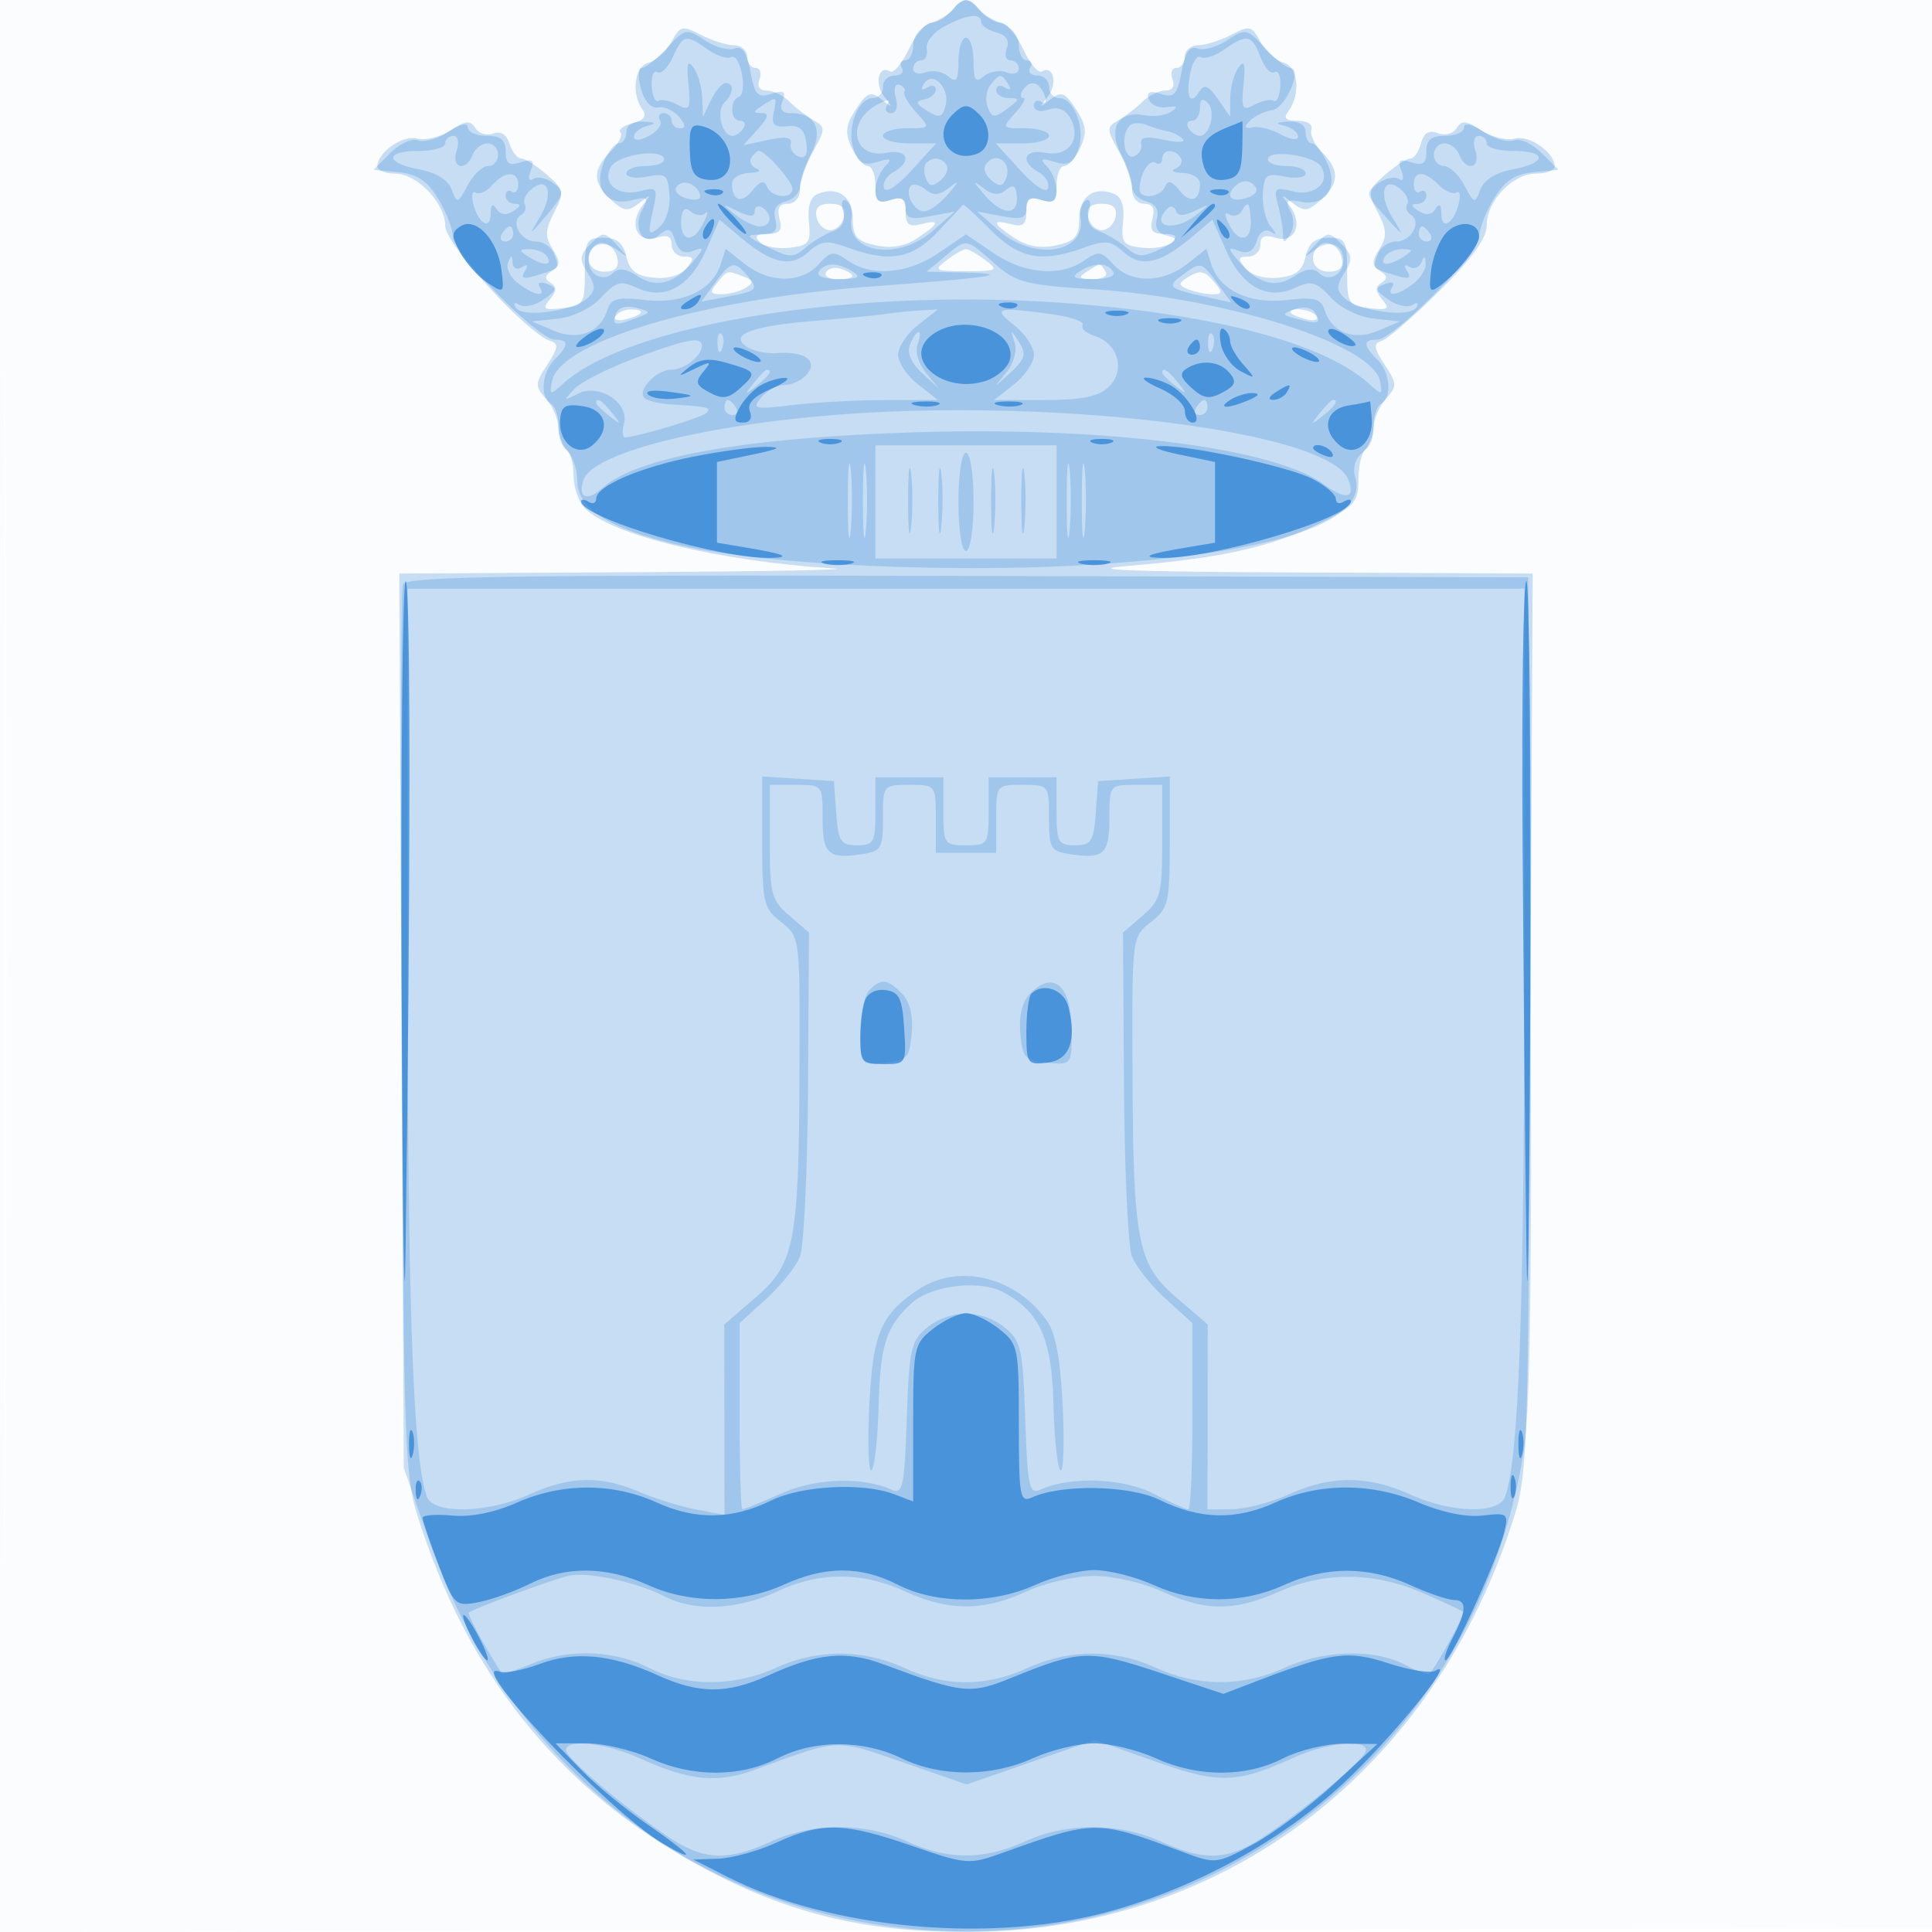 <svg xmlns="http://www.w3.org/2000/svg" width="256" height="256"><path fill="#1976D2" fill-opacity=".016" fill-rule="evenodd" d="M0 128.004v128.004l128.25-.254 128.25-.254.254-127.75L257.008 0H0zm.485.496c0 70.4.119 99.053.265 63.672s.146-92.98 0-128S.485 58.1.485 128.5"/><path fill="#1976D2" fill-opacity=".231" fill-rule="evenodd" d="M126 1.5c-.685.825-1.844 1.5-2.576 1.5-.731 0-2.076 1.571-2.987 3.491s-2.026 3.263-2.478 2.984c-1.529-.945-2.14 1.602-.795 3.319 1.192 1.522 1.154 1.564-.347.389-1.453-1.137-1.917-.96-3.392 1.291-1.374 2.097-1.489 3.09-.588 5.067.616 1.352 1.58 2.459 2.142 2.459S116 23.155 116 24.567c0 2.113.355 2.455 2 1.933 1.583-.503 2-.18 2 1.549 0 1.692.451 2.066 2 1.661 2.67-.698 2.522-.098-.459 1.855-1.665 1.091-3.443 1.396-5.5.944-2.509-.551-3.041-1.16-3.041-3.481 0-2.965-1.918-4.38-4.562-3.366-1.059.407-1.461 1.602-1.25 3.719.278 2.78 0 3.155-2.56 3.447-1.579.181-3.357-.157-3.95-.75-.771-.771-.478-1.078 1.028-1.078 1.614 0 1.985-.467 1.584-2-.364-1.391-.031-2 1.093-2 .928 0 1.617-.818 1.617-1.919 0-1.055.787-3.326 1.75-5.045 1.644-2.937 1.647-3.186.049-4.103-.935-.538-2.365-1.642-3.178-2.455S102.45 12 101.603 12c-.958 0-1.323-.567-.965-1.5.317-.825.078-1.5-.531-1.5S99 8.325 99 7.5s-.787-1.503-1.75-1.506-2.939-.627-4.393-1.385c-2.437-1.272-2.738-1.2-3.873.922-.678 1.265-2.052 2.515-3.054 2.777-1.901.497-2.328 4.187-.732 6.32.546.729.057 1.333-1.383 1.71-1.225.321-1.947.863-1.605 1.206s-.239 1.485-1.293 2.539c-2.441 2.441-2.424 4.149.064 6.4 1.715 1.552 2.219 1.606 3.75.405 1.605-1.259 1.642-1.227.407.349-1.881 2.399-.713 5.08 1.857 4.265 1.425-.453 2.005-.183 2.005.931 0 .862.73 1.567 1.622 1.567 1.353 0 1.409.258.336 1.551-.779.939-2.49 1.432-4.334 1.25-2.305-.228-3.187-.909-3.63-2.801-.427-1.829-1.243-2.5-3.039-2.5-2.243 0-2.455.389-2.455 4.5 0 4.238-.171 4.52-2.943 4.835-2.515.286-2.763.118-1.701-1.161.928-1.119.95-1.676.086-2.21-.843-.521-.789-.942.201-1.558 1.109-.69 1.125-1.219.089-2.891-1.04-1.677-1.003-2.557.203-4.89 1.385-2.677 1.326-2.972-.989-4.985C71.092 21.963 69.569 21 69.06 21s-1.204-.877-1.544-1.949c-.396-1.248-1.176-1.735-2.168-1.354-.852.327-1.916.002-2.364-.722-.659-1.067-1.279-1.012-3.271.294-1.352.886-3.349 1.378-4.437 1.093C53.34 17.856 50 20.203 50 22.071c0 .511 1.047.929 2.326.929C55.27 23 59 26.902 59 29.981c0 2.351 10.889 14.242 13.903 15.183 1.151.36 1.083.928-.381 3.163-1.654 2.523-1.665 2.857-.154 4.527.898.992 1.632 2.754 1.632 3.916s.45 2.39 1 2.73 1 1.909 1 3.488.675 3.544 1.499 4.368c3.582 3.582 17.802 7.016 33.001 7.97 2.75.172-9.082.395-26.294.494L52.912 76l.309 59.75c.308 59.528.318 59.776 2.643 66.75 6.93 20.788 19.513 35.75 38.275 45.511C105.034 253.68 114.869 256 128 256c33.488 0 61.138-20.506 72.136-53.5 2.325-6.974 2.335-7.222 2.643-66.75l.309-59.75-31.294-.143c-22.342-.101-28.679-.357-22.154-.893 12.066-.992 18.734-2.469 25.11-5.563 4.79-2.325 5.25-2.843 5.25-5.916 0-1.852.45-3.645 1-3.985s1-1.569 1-2.73.734-2.924 1.632-3.916c1.511-1.67 1.5-2.004-.154-4.527-1.464-2.235-1.532-2.803-.381-3.163.771-.241 4.216-3.226 7.653-6.634 4.318-4.282 6.25-6.963 6.25-8.675 0-3.25 3.439-6.855 6.539-6.855 1.354 0 2.461-.418 2.461-.929 0-1.868-3.34-4.215-5.276-3.709-1.088.285-3.085-.207-4.437-1.093-1.992-1.306-2.612-1.361-3.271-.294-.461.745-1.549 1.035-2.508.667-1.178-.453-1.853-.04-2.217 1.354-.288 1.102-.918 2.004-1.4 2.004s-1.983.963-3.337 2.14c-2.315 2.013-2.374 2.308-.989 4.985 1.206 2.333 1.243 3.213.203 4.89-1.036 1.672-1.02 2.201.089 2.891.99.616 1.044 1.037.201 1.558-.864.534-.842 1.091.086 2.21 1.062 1.279.814 1.447-1.701 1.161-2.772-.315-2.943-.597-2.943-4.835 0-4.111-.212-4.5-2.455-4.5-1.796 0-2.612.671-3.039 2.5-.443 1.892-1.325 2.573-3.63 2.801-1.844.182-3.555-.311-4.334-1.25-1.073-1.293-1.017-1.551.336-1.551.892 0 1.622-.705 1.622-1.567 0-1.114.58-1.384 2.005-.931 2.57.815 3.738-1.866 1.857-4.265-1.235-1.576-1.198-1.608.407-.349 1.531 1.201 2.035 1.147 3.75-.405 2.46-2.226 2.506-3.958.169-6.295-.997-.997-1.635-2.347-1.417-3 .226-.678-.552-1.188-1.81-1.188-1.602 0-1.947-.342-1.26-1.25 1.684-2.227 1.322-5.931-.631-6.442-1.002-.262-2.376-1.512-3.054-2.777-1.135-2.122-1.436-2.194-3.873-.922-1.454.758-3.43 1.381-4.393 1.385-.963.003-1.75.681-1.75 1.506s-.498 1.5-1.107 1.5-.848.675-.531 1.5c.358.933-.007 1.5-.965 1.5-.847 0-2.205.665-3.018 1.478s-2.243 1.917-3.178 2.455c-1.598.917-1.595 1.166.049 4.103.963 1.719 1.75 3.99 1.75 5.045 0 1.101.689 1.919 1.617 1.919 1.124 0 1.457.609 1.093 2-.401 1.533-.03 2 1.584 2 1.506 0 1.799.307 1.028 1.078-.593.593-2.371.931-3.95.75-2.56-.292-2.838-.667-2.56-3.447.211-2.117-.191-3.312-1.25-3.719-2.644-1.014-4.562.401-4.562 3.366 0 2.321-.532 2.93-3.041 3.481-2.057.452-3.835.147-5.5-.944-2.981-1.953-3.129-2.553-.459-1.855 1.549.405 2 .031 2-1.661 0-1.729.417-2.052 2-1.549 1.645.522 2 .18 2-1.933 0-1.412.46-2.567 1.021-2.567.562 0 1.526-1.107 2.142-2.459.901-1.977.786-2.97-.588-5.067-1.475-2.251-1.939-2.428-3.392-1.291-1.501 1.175-1.539 1.133-.347-.389 1.345-1.717.734-4.264-.795-3.319-.452.279-1.567-1.064-2.478-2.984S133.307 3 132.576 3s-1.891-.675-2.576-1.5-1.585-1.5-2-1.5-1.315.675-2 1.5m-17.81 27.25c.186.962 1 1.75 1.81 1.75s1.624-.788 1.81-1.75c.236-1.228-.304-1.75-1.81-1.75s-2.046.522-1.81 1.75m36 0c.186.962 1 1.75 1.81 1.75s1.624-.788 1.81-1.75c.236-1.228-.304-1.75-1.81-1.75s-2.046.522-1.81 1.75m-65.502 3.896C77.272 34.061 78.073 36 80.073 36c1.398 0 1.968-.543 1.75-1.667-.357-1.841-2.064-2.759-3.135-1.687m96 0c-1.416 1.415-.615 3.354 1.385 3.354 1.398 0 1.968-.543 1.75-1.667-.357-1.841-2.064-2.759-3.135-1.687m-49.247 1.822c-1.799 1.361-1.612 1.468 2.559 1.468s4.358-.107 2.559-1.468C129.491 33.661 128.34 33 128 33s-1.491.661-2.559 1.468m-15.968 1.576c-.325.526.336.956 1.468.956 2.415 0 2.658-.556.591-1.349-.807-.31-1.734-.133-2.059.393M144 36c-1.207.78-1.049.972.809.985 1.288.008 2.036-.427 1.691-.985-.743-1.202-.639-1.202-2.5 0m-49 1.5c-1.031 1.243-.924 1.497.628 1.485 1.029-.009 2.472-.396 3.206-.861 1.064-.675.997-.975-.332-1.485-2.185-.838-2.068-.867-3.502.861m62.166-.624c-1.064.675-.997.975.332 1.485.916.351 2.359.639 3.206.639 1.256 0 1.311-.277.296-1.5-1.423-1.714-1.972-1.804-3.834-.624m-75.608 5.031c-.309.498.34.671 1.441.383 2.335-.611 2.63-1.29.56-1.29-.793 0-1.693.408-2.001.907M171 41.383c0 .211.901.619 2.001.907 1.101.288 1.75.115 1.441-.383-.538-.871-3.442-1.313-3.442-.524"/><path fill="#1976D2" fill-opacity=".217" fill-rule="evenodd" d="M126.462 1.062c-.361.584-1.738 1.472-3.059 1.975-1.445.549-2.403 1.72-2.403 2.938C121 7.089 120.523 8 119.941 8s-.781.45-.441 1-.084 1-.941 1-1.559.675-1.559 1.5-.603 1.5-1.339 1.5c-2.006 0-3.533 4.114-2.532 6.819.677 1.83 1.334 2.176 3.114 1.638 1.842-.556 2.027-.44 1.007.631-.687.721-1.25 2.152-1.25 3.179 0 1.413.487 1.713 2 1.233 1.462-.464 2-.18 2 1.058 0 1.367.624 1.575 3.25 1.084l3.25-.609-2.806 2.484c-4.673 4.136-11.649 3.059-10.871-1.678.15-.914-.157-1.927-.682-2.252-.54-.333-.728.275-.434 1.399.351 1.345-.084 2.205-1.344 2.654-1.024.365-2.659 1.348-3.632 2.184-1.585 1.363-2.105 1.354-5-.088-2.947-1.466-3.023-1.614-.864-1.672 1.825-.049 2.252-.501 1.866-1.978-.339-1.296.107-2.072 1.383-2.406 1.036-.271 1.884-1.158 1.884-1.972s.656-2.745 1.459-4.291c1.647-3.175.592-5.417-2.55-5.417-1.289 0-1.659-.488-1.226-1.615.489-1.276.178-1.476-1.477-.95-1.799.571-2.193.152-2.774-2.945-.481-2.565-1.091-3.451-2.107-3.061-.786.302-2.564-.194-3.949-1.102-2.425-1.589-2.613-1.551-4.988 1.011C87.03 7.802 85.526 9 85.046 9s-.533 1.238-.117 2.75c.46 1.676 1.351 2.647 2.28 2.487.838-.145 2.089.418 2.78 1.25.863 1.039.905 1.513.133 1.513-.617 0-1.122-.45-1.122-1s-.477-1-1.059-1-.795.427-.472.95-.326 1.438-1.441 2.035c-1.213.649-2.028.699-2.028.124 0-.53.787-1.168 1.75-1.42 1.317-.344 1.193-.486-.5-.573-1.385-.071-2.25.461-2.25 1.384 0 .825-.461 1.5-1.025 1.5s-1.473 1.18-2.021 2.622c-1.307 3.437.464 5.741 3.774 4.91 2.064-.518 2.248-.355 1.394 1.24-1.394 2.605.206 5.031 2.218 3.361 1.227-1.019 1.604-.883 2.127.763.435 1.372 1.17 1.802 2.334 1.366 1.502-.563 1.534-.434.281 1.105-2.594 3.187-5.003 3.915-7.514 2.269-1.602-1.049-2.616-1.188-3.346-.458C79.959 37.441 78 36.42 78 34.5c0-2.121 1.896-2.816 3.794-1.391 1.522 1.143 1.517 1.076-.044-.628-1.659-1.81-1.84-1.82-3.48-.179-1.481 1.48-1.54 2.036-.413 3.841 1.093 1.75 1.09 2.323-.019 3.358-1.846 1.722-8.634 2.638-9.474 1.279-.402-.651-.209-.802.48-.377.634.392 2.074.068 3.199-.721 1.768-1.238 1.83-1.517.45-2.046-.925-.355-1.34-.197-.986.375.88 1.424-.698 1.159-2.861-.479-1.02-.773-1.618-1.996-1.329-2.719.431-1.077.539-1.078.604-.004.044.727.592.992 1.234.596.75-.464.881-.272.374.548-.584.945-.184 1.078 1.596.53 3.059-.942 3.032-.909 2.292-2.84C73.07 32.739 71.982 32 71 32c-2.007 0-3.439-2.611-1.94-3.537.535-.331.745-.969.467-1.419-.278-.449.125-1.34.895-1.979 2.249-1.867 2.99.627 1.109 3.729-1.524 2.512-1.459 2.491.912-.294 2.32-2.726 2.403-3.111.908-4.218-.905-.67-2.106-.934-2.668-.586-.628.388-.766-.036-.359-1.097.53-1.382.263-1.603-1.33-1.097-1.553.493-1.994.176-1.994-1.435C67 18.529 66.36 18 64.5 18c-1.375 0-2.5-.502-2.5-1.115 0-.671-1.027-.442-2.581.576-1.419.93-3.229 1.442-4.022 1.138s-2.445.449-3.67 1.674L49.5 22.5l3.306.318c2.461.236 3.801 1.13 5.246 3.5 1.067 1.75 1.942 4.008 1.944 5.018C60.001 33.516 71.355 45 73.507 45c1.892 0 1.89.746-.007 2.643-1.71 1.71-1.986 4.939-.5 5.857.55.34 1 1.626 1 2.859s.563 2.806 1.25 3.497 1.25 2.445 1.25 3.899c0 3.772 4.653 6.557 14.513 8.687 10.928 2.361 34.114 3.462 51.987 2.468 25.379-1.411 38.497-5.617 36.56-11.721-.357-1.126.019-2.424.917-3.17.838-.695 1.523-2.307 1.523-3.582 0-1.276.45-2.597 1-2.937 1.486-.918 1.21-4.147-.5-5.857-1.897-1.897-1.899-2.643-.007-2.643 2.152 0 13.506-11.484 13.511-13.664.002-1.01.877-3.268 1.944-5.018 1.445-2.37 2.785-3.264 5.246-3.5l3.306-.318-2.227-2.227c-1.225-1.225-2.876-1.979-3.67-1.674-.793.304-2.603-.208-4.022-1.138-1.554-1.018-2.581-1.247-2.581-.576 0 .613-1.125 1.115-2.5 1.115-1.86 0-2.5.529-2.5 2.067 0 1.611-.441 1.928-1.994 1.435-1.593-.506-1.86-.285-1.33 1.097.407 1.061.269 1.485-.359 1.097-.562-.348-1.813-.054-2.779.653-1.643 1.201-1.583 1.476.916 4.218 2.633 2.889 2.649 2.893 1.023.227-1.889-3.099-1.151-5.598 1.101-3.729.77.639 1.173 1.53.895 1.979s-.068 1.088.467 1.419c1.499.926.067 3.537-1.94 3.537-.982 0-2.07.739-2.417 1.643-.74 1.931-.767 1.898 2.292 2.84 1.78.548 2.18.415 1.596-.53-.485-.784-.375-1.012.289-.601.588.363 1.297.095 1.576-.596.373-.925.527-.89.585.134.043.764-.708 1.987-1.671 2.718-2.073 1.574-3.62 1.8-2.757.403.354-.572-.061-.73-.986-.375-1.38.529-1.318.808.45 2.046 1.125.789 2.565 1.113 3.199.721.689-.425.882-.274.48.377-.84 1.359-7.628.443-9.474-1.279-1.109-1.035-1.112-1.608-.019-3.358 1.127-1.805 1.068-2.361-.413-3.841-1.64-1.641-1.821-1.631-3.48.179-1.561 1.704-1.566 1.771-.044.628 1.898-1.425 3.794-.73 3.794 1.391 0 1.92-1.959 2.941-3.222 1.678-.73-.73-1.744-.591-3.346.458-2.511 1.646-4.92.918-7.514-2.269-1.253-1.539-1.221-1.668.281-1.105 1.157.433 1.897.01 2.322-1.328.369-1.164 1.103-1.675 1.801-1.257.898.539.902.364.016-.735-.639-.793-1.089-2.713-1-4.266.145-2.522.456-2.765 2.912-2.275 1.512.302 2.75.11 2.75-.426S171.875 22 170.5 22s-2.5-.398-2.5-.884c0-1.386 6.112-.552 7.048.961 1.305 2.112-.9 3.998-3.818 3.266-2.297-.577-2.479-.408-1.899 1.76.353 1.318.655 3.072.671 3.897.025 1.294.154 1.302.944.054.537-.849.549-2.13.028-3.103-.726-1.356-.476-1.578 1.38-1.224 3.327.636 5.016-1.821 3.515-5.115-.654-1.437-1.568-2.612-2.03-2.612s-.839-.675-.839-1.5c0-.923-.865-1.455-2.25-1.384-1.693.087-1.817.229-.5.573.963.252 1.75.89 1.75 1.42 0 .531-1.006.405-2.25-.284-1.238-.684-2.925-1.113-3.75-.951-1.115.218-1.213-.003-.381-.86.616-.634 1.944-1.274 2.952-1.422 1.81-.265 4.08-5.592 2.383-5.592-.48 0-1.984-1.198-3.342-2.662-2.375-2.562-2.563-2.6-4.988-1.011-1.385.908-3.163 1.404-3.949 1.102-1.016-.39-1.626.496-2.107 3.061-.577 3.077-.982 3.513-2.741 2.955-1.484-.471-1.931-.274-1.592.7.26.745 1.326 1.224 2.369 1.063 1.385-.213 1.542-.051.581.599-.723.49-2.325.698-3.56.462-3.433-.657-4.859 1.725-3.084 5.148.803 1.546 1.459 3.477 1.459 4.291s.848 1.701 1.884 1.972c1.237.323 1.72 1.118 1.407 2.315-.313 1.198.155 1.967 1.366 2.244 1.553.355 1.411.63-.903 1.75-2.337 1.131-3.007 1.104-4.5-.178-.965-.829-2.593-1.806-3.617-2.171-1.26-.449-1.695-1.309-1.344-2.654.294-1.124.106-1.732-.434-1.399-.525.325-.832 1.338-.682 2.252.778 4.737-6.198 5.814-10.871 1.678l-2.806-2.484 3.25.609c2.626.491 3.25.283 3.25-1.084 0-1.238.538-1.522 2-1.058 1.513.48 2 .18 2-1.233 0-1.027-.562-2.458-1.25-3.179-1.02-1.071-.835-1.187 1.007-.631 1.78.538 2.437.192 3.114-1.638 1.001-2.705-.526-6.819-2.532-6.819-.736 0-1.339-.675-1.339-1.5s-.702-1.5-1.559-1.5-1.281-.45-.941-1 .141-1-.441-1S135 7.089 135 5.975c0-1.218-.958-2.389-2.403-2.938-1.321-.503-2.698-1.391-3.059-1.975-.84-1.359-2.236-1.359-3.076 0M125 3.58c-1.375.761-2.368 2.067-2.206 2.902S122.618 8 122.044 8 121 8.498 121 9.107c0 .611.728.828 1.627.483.894-.344 2.244-.112 3 .515 1.114.925 1.373.551 1.373-1.983 0-1.717.45-3.122 1-3.122s1 1.405 1 3.122c0 2.534.259 2.908 1.373 1.983.756-.627 2.106-.859 3-.515.899.345 1.627.128 1.627-.483A1.11 1.11 0 0 0 133.893 8c-.609 0-.832-.717-.496-1.593q.612-1.593-1.393-2.116C130.902 4.003 130 3.369 130 2.883c0-1.226-2.038-.943-5 .697M89.156 7.556c-.64 1.406-1.565 2.309-2.054 2.007s-.825.529-.746 1.848.472 2.194.873 1.947c.401-.248 1.545-.014 2.541.519 1.618.866 1.773.578 1.456-2.704-.269-2.784-.101-3.31.694-2.173.577.825 1.087 2.625 1.132 4l.083 2.5 1.085-2.25c.597-1.238 1.467-2.25 1.933-2.25 1.162 0 1.064 1.383-.186 2.633C94.86 14.74 95.666 18 97.048 18c.459 0 1.112-.45 1.452-1s.141-1-.441-1c-1.297 0-1.417-2.703-.141-3.167.504-.183.678-1.565.385-3.071-.292-1.506-.929-2.493-1.416-2.192s-1.884-.155-3.108-1.012c-2.945-2.063-3.259-1.995-4.623.998m73.065-.998c-1.224.857-2.622 1.312-3.108 1.012s-1.121.686-1.41 2.192c-.601 3.124.016 4.312 1.223 2.357.627-1.014 1.198-.78 2.446 1.002L163 15.445l.015-2.472c.009-1.36.488-3.148 1.065-3.973.795-1.137.963-.611.694 2.173-.317 3.282-.162 3.57 1.456 2.704.996-.533 2.14-.767 2.541-.519.401.247.794-.629.873-1.947s-.259-2.149-.752-1.844-1.334-.599-1.869-2.007c-1.133-2.98-1.784-3.116-4.802-1.002m-39.786 4.548c-.472.763-.321.942.41.489.635-.392 1.155-.269 1.155.273s-.69 1.131-1.534 1.309c-1.247.263-1.173.546.398 1.518 1.63 1.008 2.01.896 2.431-.714.61-2.333-1.737-4.693-2.86-2.875m8.811.144c-.549.688-.717 2.004-.372 2.926.551 1.475.858 1.505 2.567.25 1.689-1.241 1.721-1.426.25-1.426-.93 0-1.691-.477-1.691-1.059s.52-.738 1.155-.346c.715.443.883.275.44-.44-.897-1.453-1.12-1.444-2.349.095m-12.551 1.693c.318 1.215.057 2.057-.637 2.057-.647 0-.87-.495-.496-1.1.493-.797.121-.8-1.354-.011-4.162 2.227-3.177 7.21 1.257 6.363 2.842-.544 3.439 1.143.906 2.56-.896.502-1.448 1.457-1.226 2.122.236.71 1.746-.266 3.653-2.362L124.049 19h-3.525c-1.938 0-3.524-.45-3.524-1s1.42-1 3.155-1c3.144 0 3.148-.007 1.25-2.105-1.048-1.158-1.759-2.384-1.58-2.725s-.123-.769-.671-.952c-.554-.185-.757.583-.459 1.725M135.5 12c-.34.55-.297 1 .096 1s-.101.9-1.096 2c-1.774 1.96-1.747 2 1.345 2 1.735 0 3.155.45 3.155 1s-1.586 1-3.524 1h-3.525l3.251 3.572c1.907 2.096 3.417 3.072 3.653 2.362.222-.665-.33-1.62-1.226-2.122-2.528-1.414-1.937-3.104.896-2.562 3.047.582 4.792-1.788 3.329-4.522-.653-1.22-1.618-1.62-2.915-1.209-1.135.361-1.939.149-1.939-.511 0-.619.445-.851.989-.515.566.35.734-.051.393-.941-.68-1.772-1.975-2.02-2.882-.552M101 14c-1.22.789-1.238.972-.095.985 1.053.011.928.547-.5 2.14L98.5 19.25l3.279-.711c2.343-.508 3.199-.365 3 .5-.154.666.321 1.43 1.055 1.697.924.337 1.23-.24.997-1.875-.25-1.748-.905-2.302-2.522-2.134-1.691.176-2.099-.22-1.805-1.75.439-2.276.473-2.254-1.504-.977m58 .3c0 .935-.477 1.7-1.059 1.7s-.781.45-.441 1 .993 1 1.452 1c1.382 0 2.188-3.26 1.081-4.367-.711-.711-1.033-.502-1.033.667m-9.302 2.336c-1.222 1.221-.769 4.557.552 4.072.688-.252 1.125-1.003.971-1.669-.198-.864.661-1.009 3-.508 1.804.386 2.928.337 2.5-.11s-1.328-.906-2-1.02-1.92-.49-2.773-.835c-.854-.346-1.866-.314-2.25.07M59 19c0 .55-1.575 1-3.5 1-4.548 0-4.514 1.587.053 2.444 2.251.422 3.825 1.402 4.296 2.676.707 1.913.81 1.886 2.116-.555C62.72 23.154 63.937 22 64.669 22S66 21.325 66 20.5s-.627-1.5-1.393-1.5-1.652.675-1.969 1.5c-.879 2.291-2.876 1.825-2.138-.5.364-1.147.18-2-.433-2-.587 0-1.067.45-1.067 1m136.5 1c.738 2.325-1.259 2.791-2.138.5-.317-.825-1.203-1.5-1.969-1.5S190 19.675 190 20.5s.599 1.5 1.331 1.5 1.949 1.154 2.704 2.565c1.306 2.441 1.409 2.468 2.116.555.471-1.274 2.045-2.254 4.296-2.676 4.567-.857 4.601-2.444.053-2.444-1.925 0-3.5-.45-3.5-1s-.48-1-1.067-1c-.613 0-.797.853-.433 2M80.926 22.145c-1.187 2.209 1.003 3.948 3.988 3.167 2.17-.567 2.264-.4 1.567 2.773-.66 3.006-.568 3.232.842 2.062.911-.756 1.497-2.583 1.38-4.303-.183-2.695-.474-2.935-2.953-2.441-1.513.301-2.75.108-2.75-.428S84.125 22 85.5 22s2.5-.385 2.5-.856c0-1.563-6.166-.691-7.074 1.001m18.627-1.23c-.311.503 0 1.142.691 1.421.691.278.243.542-.994.585S97 23.6 97 24.333c0 2.294 1.244 2.707 2.714.901 1.03-1.265 1.553-1.396 1.932-.484.618 1.485 3.354 1.688 3.354.25 0-.979-3.571-5-4.441-5-.243 0-.695.412-1.006.915m54.447.144c0 .582-.403.81-.895.506-.853-.528-2.105 1.564-2.105 3.517 0 1.378 2.755 1.105 3.354-.332.379-.912.902-.781 1.932.484 1.47 1.806 2.714 1.393 2.714-.901 0-.733-1.012-1.369-2.25-1.412s-1.685-.307-.994-.585c.691-.279 1.002-.918.691-1.421-.774-1.254-2.447-1.155-2.447.144m-31.264.539c-.329.329-.352 1.24-.05 2.025.418 1.09.872 1.158 1.92.289.754-.626 1.125-1.538.824-2.025-.633-1.024-1.831-1.152-2.694-.289m7.834.289c-.301.487.07 1.399.824 2.025 1.048.869 1.502.801 1.92-.289.855-2.227-1.514-3.727-2.744-1.736M65.19 24.56c-.72.816-1.691 1.248-2.157.961s-.609.384-.319 1.493c.702 2.685 2.282 3.574 2.301 1.295.011-1.212.267-1.414.777-.612.502.79 1.263.88 2.234.266.997-.63 1.069-.937.224-.948-.687-.008-1.25-.492-1.25-1.074s.375-.827.833-.544c.459.283.834-.14.834-.941 0-1.863-1.788-1.809-3.477.104m122.143-.104c0 .801.375 1.224.834.941s.833-.038.833.544-.562 1.066-1.25 1.074c-.845.011-.773.318.224.948.971.614 1.732.524 2.234-.266.51-.802.766-.6.777.612.019 2.279 1.599 1.39 2.301-1.295.29-1.109.156-1.787-.299-1.506s-1.505-.169-2.335-.999c-1.91-1.91-3.319-1.932-3.319-.053m-97.73.378c-.319.516.34 1.179 1.465 1.474 1.246.325 1.902.101 1.677-.574-.502-1.504-2.428-2.056-3.142-.9m31.124-.228c-.916.917.343 3.394 1.725 3.394.681 0 2.095-1.005 3.143-2.233 1.551-1.817 1.58-1.981.155-.877-1.301 1.007-2.094 1.069-3.092.241-.738-.612-1.607-.849-1.931-.525m9.678 1.161c2.348 2.752 4.521 2.895 4.324.284-.111-1.473-.462-1.688-1.438-.878-.932.774-1.778.695-3.041-.283-1.425-1.104-1.396-.94.155.877m33.262-1.1c-1.309 1.308-.634 2.137 1.322 1.626 1.094-.286 1.742-.919 1.441-1.407-.65-1.051-1.837-1.146-2.763-.219m-73.394 4.364c-.218 2.891 1.464 3.337 2.812.747.652-1.253.829-1.944.392-1.537s-1.303.318-1.926-.199c-.773-.642-1.179-.328-1.278.989m7.168-.586c1.068.855 2.53 1.555 3.25 1.555 1.543 0 1.742-1.614.309-2.5-.55-.34-1-.126-1 .476 0 .791-.623.792-2.25.004-2.161-1.047-2.173-1.029-.309.465m26.895 2.182c-3.452 3.679-6.374 4.212-11.979 2.185-2.815-1.018-3.565-.933-5.249.59-2.307 2.088-4.825 1.548-8.944-1.918l-2.826-2.377-1.771 4.014c-2.153 4.88-5.456 6.706-9.115 5.039-2.225-1.014-2.831-.854-4.791 1.261-1.304 1.407-3.693 2.578-5.703 2.796l-3.458.376 2.815 1.203c3.256 1.393 6.205.291 7.145-2.669.499-1.572 1.315-1.794 5.048-1.373 4.98.561 8.895-1.298 9.989-4.743l.648-2.042 2.562 2.015c3.255 2.56 7.472 2.581 9.764.048 1.604-1.773 1.99-1.822 3.878-.5 3.116 2.182 7.908 1.783 12.011-1.002l3.64-2.47 3.64 2.47c4.103 2.785 8.895 3.184 12.011 1.002 1.888-1.322 2.274-1.273 3.878.5 2.292 2.533 6.509 2.512 9.764-.048l2.562-2.015.648 2.042c1.094 3.445 5.009 5.304 9.989 4.743 3.733-.421 4.549-.199 5.048 1.373.94 2.96 3.889 4.062 7.145 2.669l2.815-1.203-3.458-.376c-2.01-.218-4.399-1.389-5.703-2.796-1.96-2.115-2.566-2.275-4.791-1.261-3.659 1.667-6.962-.159-9.115-5.039l-1.771-4.014-2.826 2.377c-4.119 3.466-6.637 4.006-8.944 1.918-1.684-1.523-2.434-1.608-5.249-.59-5.628 2.035-8.542 1.489-12.343-2.312-1.925-1.925-3.567-3.443-3.65-3.373s-1.574 1.645-3.314 3.5m30.393-3.023c-2.481 2.481.865 3.216 3.83.841 1.878-1.505 1.87-1.521-.228-.508-1.516.731-2.276.729-2.521-.007-.193-.58-.68-.727-1.081-.326m9.761.412a1.21 1.21 0 0 1-1.659.38c-.618-.382-.57.223.119 1.511 1.338 2.5 2.99 1.948 2.774-.927-.17-2.252-.351-2.393-1.234-.964M66.5 31c-.34.55-.141 1 .441 1S68 31.55 68 31s-.198-1-.441-1-.719.45-1.059 1M188 31c0 .55.477 1 1.059 1s.781-.45.441-1-.816-1-1.059-1-.441.45-.441 1m-62.861 3.033L122.778 36l4.861.116c7.015.167 3.759.662-12.139 1.843-22.345 1.66-41.356 7.295-42.355 12.554-.358 1.885-.28 1.9 1.516.284 8.721-7.846 38.11-12.613 65.847-10.682 19.95 1.389 34.828 5.281 40.831 10.682 1.796 1.616 1.874 1.601 1.516-.284-.923-4.859-20.298-11.052-38.145-12.194-8.875-.567-10.091-.891-13-3.457-3.798-3.349-3.579-3.321-6.571-.829M70 34c1.958 1.266 3.282 1.266 2.5 0-.34-.55-1.379-.993-2.309-.985-1.457.014-1.484.15-.191.985m113.5 0c-.782 1.266.542 1.266 2.5 0 1.293-.835 1.266-.971-.191-.985-.93-.008-1.969.435-2.309.985m-88.783 3.513-1.783 2.45 3.283-.625c4.164-.793 4.336-.966 2.803-2.814-1.679-2.023-2.198-1.904-4.303.989M108.5 36c-.365.591.736.994 2.691.985 2.504-.012 2.944-.251 1.809-.985-1.944-1.256-3.724-1.256-4.5 0m34.5 0c-1.135.734-.695.973 1.809.985 1.955.009 3.056-.394 2.691-.985-.776-1.256-2.556-1.256-4.5 0m13.597.504c-2.055 1.555-1.839 1.726 3.728 2.95l2.826.622-1.826-2.507c-2.133-2.929-2.235-2.952-4.728-1.065m-75.001 5.107c-.588 1.532-.054 1.623 2.85.487 1.875-.734 1.868-.783-.185-1.319-1.318-.345-2.335-.027-2.665.832m89.958-.643c-1.798.643-1.763.744.456 1.324 2.774.726 3.148.566 2.186-.934-.386-.602-1.563-.775-2.642-.39m-54.054.616c-1.1.171-5.397.59-9.548.93-8.463.694-11.432 1.844-8.952 3.469.825.54 2.638.902 4.029.804 3.628-.256 5.386 1.008 3.897 2.802-.644.776-1.961 1.411-2.926 1.411s-2.373.749-3.128 1.664c-1.26 1.529-.924 1.611 4.128 1.009 3.025-.361 8.598-.66 12.385-.664L124.27 53l-2.635-2.073C120.186 49.788 119 48.02 119 47s1.186-2.788 2.635-3.927L124.27 41l-2.385.136c-1.312.075-3.285.276-4.385.448m16.865 1.489C135.814 44.212 137 45.98 137 47s-1.186 2.788-2.635 3.927L131.73 53h6.677c4.99 0 7.142-.442 8.519-1.75 2.252-2.14 1.248-5.743-1.876-6.734-1.143-.363-1.858-1.018-1.588-1.455.271-.438-1.586-1.08-4.125-1.428-7.316-1.003-7.873-.842-4.972 1.44m-39.286 2.51c.048 1.165.285 1.402.604.605.289-.722.253-1.585-.079-1.917s-.568.258-.525 1.312m25.489.1c-.411 1.072.172 2.434 1.606 3.75l2.252 2.067-1.737-2.105c-.973-1.179-1.459-2.83-1.106-3.75.347-.905.406-1.645.131-1.645s-.791.757-1.146 1.683m13.881-.288c.348 1.101-.128 2.776-1.138 4-1.705 2.066-1.694 2.066.588-.034 1.939-1.785 2.128-2.448 1.137-4-1.149-1.801-1.168-1.8-.587.034m25.63.188c.048 1.165.285 1.402.604.605.289-.722.253-1.585-.079-1.917s-.568.258-.525 1.312m-75.968 1.893c-3.513 1.305-7.113 3.134-8 4.065-1.496 1.572-1.461 1.616.484.623 2.778-1.417 6.805 1.199 6.085 3.953-.271 1.036-.197 1.863.164 1.839 1.852-.125 10.155-2.622 10.774-3.241.716-.715.24-.828-4.831-1.14-1.492-.092-3.018-.473-3.392-.847C84.394 51.727 86.975 49 88.922 49 90.675 49 93 47.176 93 45.8c0-1.257-2.011-.877-8.889 1.676m15.761 3.274c-1.243 1.586-1.208 1.621.378.378 1.666-1.307 2.195-2.128 1.372-2.128-.207 0-.995.788-1.75 1.75M154 49.378c0 .207.787.995 1.75 1.75 1.586 1.243 1.621 1.208.378-.378-1.307-1.666-2.128-2.195-2.128-1.372m-75 4c0 .207.787.995 1.75 1.75 1.586 1.243 1.621 1.208.378-.378C79.821 53.084 79 52.555 79 53.378M96 54c0 .55.477 1 1.059 1s.781-.45.441-1-.816-1-1.059-1-.441.45-.441 1m62.5 0c-.34.55-.141 1 .441 1S160 54.55 160 54s-.198-1-.441-1-.719.45-1.059 1m16.372.75c-1.243 1.586-1.208 1.621.378.378 1.666-1.307 2.195-2.128 1.372-2.128-.207 0-.995.788-1.75 1.75M109 55.117c-16.998 1.506-30.357 5.045-31.638 8.381-.909 2.37.386 3.04 2.384 1.232 4.537-4.106 18.171-6.614 40.254-7.406 25.593-.917 48.617 1.91 55.329 6.794 2.991 2.177 4.3 1.964 3.338-.543-2.512-6.546-39.951-11.091-69.667-8.458m3.343 11.383c.003 4.4.179 6.076.39 3.724s.209-5.952-.006-8-.388-.124-.384 4.276m2 0c.003 4.4.179 6.076.39 3.724s.209-5.952-.006-8-.388-.124-.384 4.276m1.657 0V74h24V59h-24zm25.343 0c.003 4.4.179 6.076.39 3.724s.209-5.952-.006-8-.388-.124-.384 4.276m2 0c.003 4.4.179 6.076.39 3.724s.209-5.952-.006-8-.388-.124-.384 4.276m-23.015 0c.005 3.85.185 5.302.402 3.228.216-2.075.213-5.225-.008-7s-.398-.078-.394 3.772m4 0c.005 3.85.185 5.302.402 3.228.216-2.075.213-5.225-.008-7s-.398-.078-.394 3.772m2.672 0c0 3.667.436 6.5 1 6.5s1-2.833 1-6.5-.436-6.5-1-6.5-1 2.833-1 6.5m4.328 0c.005 3.85.185 5.302.402 3.228.216-2.075.213-5.225-.008-7s-.398-.078-.394 3.772m4 0c.005 3.85.185 5.302.402 3.228.216-2.075.213-5.225-.008-7s-.398-.078-.394 3.772M53.391 77.423c-.273.712-.36 27.345-.194 59.186L53.5 194.5l3.309 9.5c9.327 26.774 30.368 45.495 56.823 50.557 42.015 8.038 81.747-20.106 88.313-62.557.803-5.196 1.067-24.088.857-61.5l-.302-54-74.306-.186c-60.02-.15-74.401.063-74.803 1.109m.626 50.827c.016 45.315.75 65.374 2.567 70.109.891 2.322 8.092 2.143 13.557-.337 5.348-2.427 9.421-2.531 14.487-.371 2.13.908 5.56 1.973 7.622 2.366l3.75.714-.015-12.615-.016-12.616 4.146-3.567c5.211-4.482 5.744-7.287 5.825-30.61.06-17.163.058-17.179-2.44-19.144-2.323-1.828-2.5-2.581-2.5-10.628v-8.661l4.75.305 4.75.305.307 4.25c.272 3.756.592 4.25 2.75 4.25 2.229 0 2.443-.395 2.443-4.5V103h9v4.5c0 4.333.111 4.5 3 4.5s3-.167 3-4.5V103h9v4.5c0 4.105.214 4.5 2.443 4.5 2.158 0 2.478-.494 2.75-4.25l.307-4.25 4.75-.305 4.75-.305v8.661c0 8.047-.177 8.8-2.5 10.628-2.498 1.965-2.5 1.981-2.44 19.144.081 23.323.614 26.128 5.825 30.61l4.146 3.567-.016 12.25L160 200l3.25-.022c1.787-.012 5.212-.912 7.609-2 5.496-2.494 10.437-2.48 16 .044 5.437 2.467 11.675 2.634 12.557.337 1.817-4.735 2.551-24.794 2.567-70.109L202 78H54zM102 111.548c0 6.888.227 7.743 2.6 9.784l2.599 2.236-.132 20.238c-.073 11.13-.545 21.32-1.048 22.644s-2.513 3.861-4.467 5.639L98 175.321v12.34c0 6.786.168 12.339.373 12.339s2.501-.942 5.103-2.092c4.656-2.06 10.74-2.27 14.678-.508 1.467.657 1.693-.406 2-9.42.315-9.255.556-10.33 2.707-12.07a8.13 8.13 0 0 1 10.278 0c2.151 1.74 2.392 2.815 2.707 12.07.307 9.017.532 10.076 2 9.413 3.992-1.804 10.897-1.565 14.982.519 2.251 1.149 4.335 2.088 4.632 2.088s.54-5.553.54-12.339v-12.34l-3.552-3.232c-1.954-1.778-3.964-4.315-4.467-5.639s-.975-11.514-1.048-22.644l-.132-20.238 2.599-2.236c2.373-2.041 2.6-2.896 2.6-9.784V104h-3.5c-3.472 0-3.5.036-3.5 4.417 0 4.75-.728 5.423-5.16 4.773-2.625-.385-2.84-.749-2.84-4.803 0-4.347-.032-4.387-3.5-4.387-3.481 0-3.5.024-3.5 4.5v4.5h-8v-4.5c0-4.476-.019-4.5-3.5-4.5-3.468 0-3.5.04-3.5 4.387 0 4.054-.215 4.418-2.84 4.803-4.432.65-5.16-.023-5.16-4.773 0-4.381-.028-4.417-3.5-4.417H102zm13.2 19.652c-.66.66-1.2 3.164-1.2 5.563 0 4.321.032 4.361 3.25 4.05 2.945-.284 3.278-.654 3.553-3.939.196-2.345-.271-4.199-1.321-5.25-1.94-1.939-2.692-2.014-4.282-.424m21.318.424c-1.05 1.051-1.517 2.905-1.321 5.25.275 3.285.608 3.655 3.553 3.939 3.218.311 3.25.271 3.25-4.05 0-6.115-2.325-8.295-5.482-5.139m-14.823 39.239c-4.997 3.295-6.067 5.855-6.514 15.594-.229 4.974-.089 8.732.31 8.351s.818-4.205.931-8.5c.214-8.113 1.01-10.579 4.408-13.654 2.585-2.34 8.977-3.104 12.074-1.443 4.871 2.612 6.467 6.159 6.681 14.844.109 4.434.525 8.373.924 8.753s.539-3.377.31-8.351c-.286-6.227-.928-9.774-2.062-11.394-4.114-5.872-11.695-7.739-17.062-4.2M75.5 208.768c-1.698.313-12.262 4.18-13.364 4.892-.276.178 2.272 4.887 4.384 8.103.095.145 1.803-.418 3.794-1.25 4.983-2.082 11.018-1.894 15.686.487 4.954 2.527 11.259 2.519 16.859-.022 5.513-2.501 11.424-2.486 17 .044 5.534 2.511 10.748 2.511 16.282 0 5.576-2.53 11.487-2.545 17-.044 5.576 2.53 11.487 2.545 17 .044 5.276-2.394 11.881-2.579 16.002-.448 1.673.865 3.148 1.428 3.276 1.25 1.617-2.243 4.723-8.005 4.445-8.247-.2-.175-2.614-1.302-5.364-2.504-6.369-2.786-12.969-2.844-19.018-.168-5.927 2.622-9.751 2.617-15.482-.019-2.475-1.138-6.525-2.069-9-2.069s-6.525.931-9 2.069c-5.692 2.618-10.294 2.622-16 .012-5.786-2.646-11.353-2.657-17-.033-5.3 2.463-10.978 2.715-14.945.664-3.572-1.848-9.928-3.245-12.555-2.761m-.5 23.139c0 1.044 7.636 7.517 13.482 11.429 4.752 3.179 7.824 3.334 13.659.686 5.587-2.535 12.473-2.552 18-.044 5.524 2.507 10.194 2.507 15.718 0 5.527-2.508 12.413-2.491 18 .044 5.835 2.648 8.907 2.493 13.659-.686 5.846-3.912 13.482-10.385 13.482-11.429 0-1.522-5.262-.971-9.616 1.006-7.566 3.436-9.859 3.493-18.402.457l-7.913-2.811-8.492 2.944-8.493 2.943-8.435-2.923c-9.086-3.15-8.272-3.191-19.617.976-4.993 1.834-8.69 1.466-15.268-1.52-4.479-2.033-9.764-2.613-9.764-1.072"/><path fill="#1976D2" fill-opacity=".643" fill-rule="evenodd" d="M126.2 15.2c-2.756 2.756-.327 6.554 3.3 5.162 1.801-.692 1.964-3.498.3-5.162-1.504-1.504-2.096-1.504-3.6 0m-34.804 4.682c.084 2.908.529 3.679 2.268 3.926 4.438.633 3.93-5.897-.551-7.068-1.526-.399-1.804.11-1.717 3.142m70.956-2.889c-2.826 1.141-3.625 2.573-2.831 5.074.441 1.39 1.347 1.95 2.815 1.741 1.756-.25 2.183-1.014 2.267-4.058.057-2.062.057-3.721 0-3.687s-1.069.454-2.251.93m-68.539 8.69c.721.289 1.584.253 1.916-.079s-.258-.568-1.312-.525c-1.165.048-1.402.285-.604.604m67 0c.721.289 1.584.253 1.916-.079s-.258-.568-1.312-.525c-1.165.048-1.402.285-.604.604M96.5 29c.995 1.1 2.035 2 2.31 2s-.315-.9-1.31-2-2.035-2-2.31-2 .315.9 1.31 2m61.905.25L156.5 31.5l2.25-1.905c1.238-1.048 2.25-2.06 2.25-2.25 0-.8-.805-.209-2.595 1.905m-97.359.718c-1.245.772-1.257 1.27-.084 3.46.753 1.407 2.385 3.225 3.627 4.039 2.198 1.44 2.248 1.394 1.857-1.694-.504-3.981-3.371-7.064-5.4-5.805m32.413.099c-.363.586-.445 1.281-.183 1.543s.743-.218 1.069-1.067c.676-1.762.1-2.072-.886-.476m68.105.226c.376.986.935 1.541 1.243 1.233s.001-1.114-.683-1.793c-.988-.98-1.102-.865-.56.56m30.03.603c-.876.968-1.76 3.195-1.964 4.947-.326 2.8-.174 3.039 1.249 1.965 2.451-1.847 5.074-5.166 5.099-6.451.039-1.997-2.73-2.289-4.384-.461m-76.781 5.787c.721.289 1.584.253 1.916-.079s-.258-.568-1.312-.525c-1.165.048-1.402.285-.604.604M91 40c-.901.582-1.025.975-.309.985.655.008 1.469-.435 1.809-.985.767-1.242.421-1.242-1.5 0m72.733.124c.679.684 1.486.991 1.793.683.308-.308-.247-.867-1.233-1.243-1.425-.542-1.54-.428-.56.56m-30.92.559c.721.289 1.584.253 1.916-.079s-.258-.568-1.312-.525c-1.165.048-1.402.285-.604.604m13.937.979c.688.278 1.813.278 2.5 0 .688-.277.125-.504-1.25-.504s-1.937.227-1.25.504m7 1c.688.278 1.813.278 2.5 0 .688-.277.125-.504-1.25-.504s-1.937.227-1.25.504m-76.193 1.92c-1.066.78-1.516 1.411-.998 1.403 1.382-.023 3.961-1.799 3.41-2.349-.259-.26-1.345.166-2.412.946m46.025-.266c-4.325 3.163 1.471 8.107 7.158 6.106 1.507-.53 2.906-1.824 3.109-2.877.74-3.839-6.372-6.076-10.267-3.229m38.185 1.245c.263 1.375 1.435 3.001 2.605 3.615 2.057 1.078 2.07 1.049.378-.859-.963-1.086-1.75-2.475-1.75-3.087 0-.611-.385-1.35-.856-1.641-.47-.291-.64.597-.377 1.972M176 43.885c0 .897 3.005 2.443 3.598 1.851.171-.172-.568-.861-1.643-1.532-1.075-.672-1.955-.815-1.955-.319M157.5 46c-.34.55-.141 1 .441 1S159 46.55 159 46s-.198-1-.441-1-.719.45-1.059 1M98 47c.825.533 1.95.969 2.5.969s.325-.436-.5-.969-1.95-.969-2.5-.969-.325.436.5.969m74 0c.825.533 1.95.969 2.5.969s.325-.436-.5-.969-1.95-.969-2.5-.969-.325.436.5.969m-80.681 1.645c-1.648 1.327-1.584 1.351.681.246 2.242-1.093 2.364-1.054 1.185.376-1.117 1.355-.992 1.766.834 2.743 1.741.932 2.511.82 4.07-.591 2.251-2.037 2.159-2.201-1.884-3.36-2.254-.647-3.55-.491-4.886.586m65.907.194c-.977.62-.822 1.217.667 2.564 1.576 1.426 2.345 1.54 4.088.607 1.721-.921 1.912-1.434.961-2.58-1.312-1.581-3.757-1.834-5.716-.591m-56.464 2.234c-.955.557-2.209 1.893-2.785 2.97-.824 1.539-.727 1.957.456 1.957.928 0 1.283-.576.928-1.503-.394-1.026.487-1.965 2.781-2.961 1.847-.802 2.683-1.462 1.858-1.466s-2.282.446-3.238 1.003m52.988.418c1.787.777 3.25 2.109 3.25 2.961S157.466 56 158.035 56c1.557 0-.696-3.748-2.992-4.977-1.051-.563-2.504-1.005-3.227-.984-.724.022.147.675 1.934 1.452m-67.871.788c.483.483 2.17.716 3.749.519 2.644-.33 2.574-.399-.877-.877-2.15-.298-3.375-.145-2.872.358M169 52c-.901.582-1.025.975-.309.985.655.008 1.469-.435 1.809-.985.767-1.242.421-1.242-1.5 0m-6 1c-1.828 1.181-.249 1.181 2.5 0 1.319-.567 1.489-.878.5-.914-.825-.031-2.175.381-3 .914m-88.779 2.597c-.252 3.051 2.278 5.064 4.279 3.403 2.495-2.071 1.83-4.724-1.299-5.184-2.3-.337-2.831-.021-2.98 1.781m47.048-1.904c.973.254 2.323.237 3-.037s-.119-.481-1.769-.461-2.204.244-1.231.498m11 0c.973.254 2.323.237 3-.037s-.119-.481-1.769-.461-2.204.244-1.231.498m46.481.023c-3.088.468-3.739 3.219-1.25 5.284 2.057 1.707 4.529-.384 4.262-3.606-.109-1.317-.213-2.327-.23-2.244s-1.27.337-2.782.566m-70 4.946c.688.278 1.813.278 2.5 0 .688-.277.125-.504-1.25-.504s-1.937.227-1.25.504m36 0c.688.278 1.813.278 2.5 0 .688-.277.125-.504-1.25-.504s-1.937.227-1.25.504M91.862 60.51C84.728 61.931 79 64.414 79 66.085c0 .568-.45.755-1 .415s-1-.376-1-.079c0 2.219 18.662 7.744 25.338 7.5 2.607-.095 1.449-.542-3.588-1.384L95 71.909V61.216l4.75-.99c3.496-.728 3.958-.996 1.75-1.014-1.65-.013-5.987.571-9.638 1.298m64.388-.284 4.75.99v10.693l-3.75.628c-5.037.842-6.195 1.289-3.588 1.384 6.676.244 25.338-5.281 25.338-7.5 0-.297-.45-.261-1 .079s-1 .153-1-.415c0-.569-1.381-1.748-3.069-2.621-3.246-1.678-16.617-4.545-20.269-4.346-1.189.065-.025.564 2.588 1.108m17.75-.833c0 .216.698.661 1.552.989.89.341 1.291.173.941-.393-.587-.951-2.493-1.406-2.493-.596m-64.75 15.296c.963.252 2.537.252 3.5 0 .963-.251.175-.457-1.75-.457s-2.713.206-1.75.457m34 0c.963.252 2.537.252 3.5 0 .963-.251.175-.457-1.75-.457s-2.713.206-1.75.457M53.227 131.25c.125 29.838.349 45.7.498 35.25.695-48.82.706-89.501.025-89.5-.413 0-.648 24.412-.523 54.25m148.525-19c.139 19.387.375 43.8.523 54.25s.373-5.412.498-35.25S202.662 77 202.25 77c-.412-.001-.636 15.862-.498 35.25m-87.125 20.279c-.345.899-.627 3.173-.627 5.053 0 3.145.244 3.418 3.055 3.418 3.02 0 3.051-.053 2.75-4.75-.254-3.962-.657-4.8-2.428-5.053-1.252-.179-2.38.368-2.75 1.332m22.04-.862c-.367.366-.667 2.646-.667 5.066 0 4.21.119 4.386 2.75 4.083 2.975-.342 3.947-2.904 2.814-7.418-.572-2.28-3.362-3.266-4.897-1.731m-13.032 44.406c-2.545 2.001-2.635 2.428-2.635 12.475v10.402l-2.565-.975c-4.095-1.557-12.181-1.138-16.225.84-5.207 2.548-10.005 2.631-15.225.263-5.789-2.626-12.506-2.62-18.466.017-3.017 1.334-6.148 1.96-8.627 1.723-2.141-.204-3.892-.062-3.892.317 0 .378.954 3.18 2.12 6.227 2.052 5.363 2.22 5.521 5.25 4.945 1.722-.328 4.8-1.431 6.84-2.451 4.764-2.383 10.159-2.325 15.649.166 5.527 2.508 12.413 2.491 18-.044 5.542-2.515 10.182-2.508 15.141.022 5.061 2.582 12.48 2.591 18.141.022 2.397-1.088 5.934-1.978 7.859-1.978s5.462.89 7.859 1.978c5.548 2.517 11.734 2.517 17.282 0 5.54-2.514 11.178-2.514 16.718 0 2.398 1.088 4.985 1.978 5.75 1.978 1.796 0 1.758 1.389-.135 5.05-.839 1.622-1.26 2.95-.935 2.95.752 0 7.002-13.663 7.798-17.045.566-2.407.408-2.524-2.894-2.138-2.148.251-5.384-.406-8.403-1.705-6.19-2.662-13.202-2.675-19.025-.034-5.269 2.39-10.025 2.283-15.387-.345-3.951-1.937-12.947-2.105-16.878-.316-1.606.732-1.75-.068-1.75-9.737 0-10.19-.086-10.603-2.635-12.607-1.449-1.14-3.413-2.073-4.365-2.073s-2.916.933-4.365 2.073M54.195 191.5c.02 1.65.244 2.204.498 1.231s.237-2.323-.037-3-.481.119-.461 1.769m147 0c.02 1.65.244 2.204.498 1.231s.237-2.323-.037-3-.481.119-.461 1.769m-1.037 5.5c0 1.375.227 1.938.504 1.25.278-.687.278-1.812 0-2.5-.277-.687-.504-.125-.504 1.25m-145.079.583c.048 1.165.285 1.402.604.605.289-.722.253-1.585-.079-1.917s-.568.258-.525 1.312M62.5 217c.853 1.65 1.776 3 2.051 3s-.198-1.35-1.051-3-1.776-3-2.051-3 .198 1.35 1.051 3m9 3.488c-2.2.82-4.579 1.278-5.286 1.019-4.865-1.785 14.612 18.707 21.67 22.8 4.825 2.797 3.684 1.417-2.149-2.601-2.896-1.994-6.809-5.219-8.696-7.166L73.608 231h4.087c2.247 0 6.048.89 8.446 1.978 5.6 2.541 11.905 2.549 16.859.022 4.919-2.51 11.304-2.51 16.5 0 5.147 2.486 11.851 2.477 17.359-.022C139.257 231.89 142.92 231 145 231s5.743.89 8.141 1.978c5.6 2.541 11.905 2.549 16.859.022 2.193-1.119 5.81-1.98 8.21-1.955l4.29.045-5.718 5.279c-3.144 2.903-7.948 6.492-10.674 7.976-4.866 2.648-5.036 2.668-9.282 1.086-11.606-4.323-11.682-4.322-23.942.066-4.503 1.611-4.8 1.589-12.075-.923-8.969-3.095-11.91-3.172-17.809-.466-2.475 1.136-5.991 2.116-7.813 2.178l-3.314.114 4.495 2.284c13.82 7.024 35.431 8.916 51.075 4.472 11.404-3.239 22.406-9.316 30.599-16.901 6.169-5.712 15.189-16.752 12.153-14.876-.612.379-3.387-.055-6.165-.964-5.408-1.769-7.424-1.507-17.228 2.238l-4.698 1.794-8.533-2.837c-9.197-3.057-10.384-3.018-19.354.634-5.667 2.308-6.581 2.216-17.185-1.724-4.993-1.855-8.671-1.494-15.268 1.501-5.415 2.458-9.141 2.445-14.643-.052-6.101-2.768-10.937-3.227-15.621-1.481"/></svg>